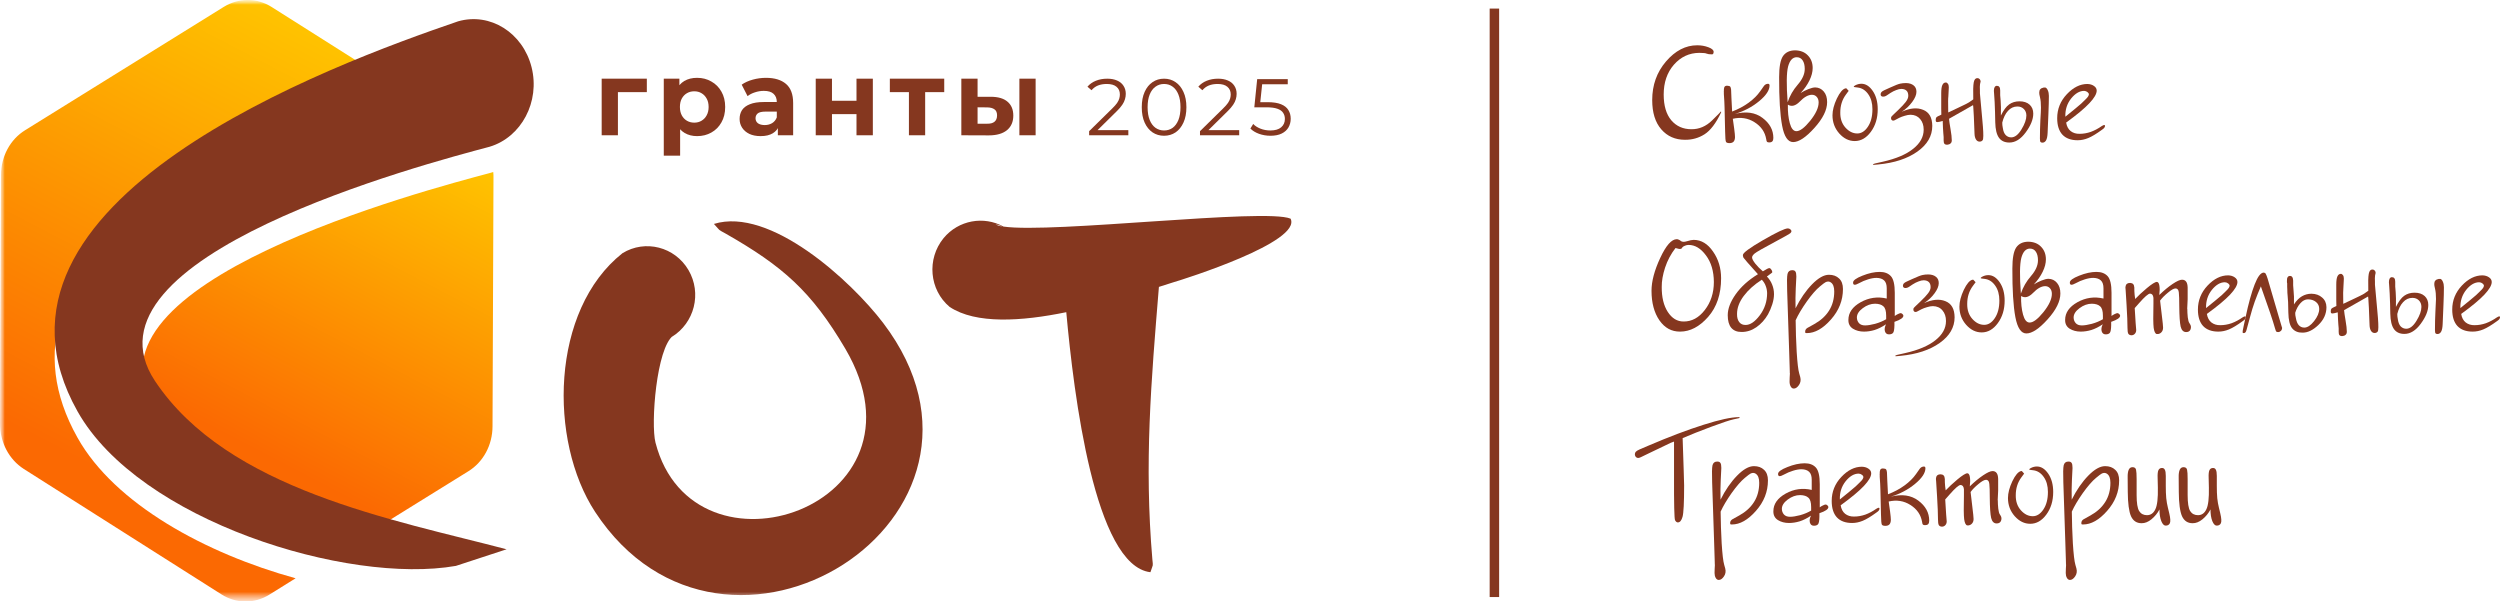 <svg width="264" height="64" viewBox="0 0 264 64" fill="none" xmlns="http://www.w3.org/2000/svg">
<path d="M181.748 11.875C181.206 13.015 180.624 13.783 180.002 14.179C179.38 14.575 178.689 14.769 177.929 14.761C176.902 14.761 176.069 14.393 175.431 13.658C174.792 12.922 174.473 11.892 174.473 10.566C174.473 8.982 174.958 7.624 175.928 6.492C176.906 5.352 178.005 4.782 179.226 4.782C179.646 4.782 180.038 4.851 180.402 4.988C180.774 5.126 180.96 5.287 180.96 5.473C180.96 5.578 180.94 5.651 180.899 5.692C180.867 5.732 180.823 5.748 180.766 5.74C180.523 5.74 180.346 5.716 180.232 5.667C180.127 5.611 179.861 5.582 179.432 5.582C178.381 5.591 177.492 6.007 176.765 6.831C176.045 7.656 175.686 8.707 175.686 9.984C175.686 11.156 175.952 12.061 176.486 12.7C177.027 13.331 177.735 13.646 178.608 13.646C179.424 13.654 180.156 13.343 180.802 12.712C181.457 12.073 181.756 11.762 181.7 11.778C181.708 11.778 181.716 11.778 181.724 11.778C181.724 11.787 181.728 11.795 181.736 11.803C181.752 11.811 181.76 11.815 181.76 11.815C181.76 11.831 181.756 11.843 181.748 11.851C181.748 11.859 181.748 11.867 181.748 11.875Z" fill="#85371F"/>
<path d="M185.872 9.644L186.247 9.111C186.344 8.965 186.47 8.881 186.623 8.856C186.785 8.824 186.866 8.881 186.866 9.026C186.866 9.527 186.498 10.081 185.762 10.687C185.027 11.293 184.174 11.742 183.204 12.033C184.376 11.734 185.346 11.871 186.114 12.445C186.882 13.019 187.266 13.727 187.266 14.567C187.266 14.729 187.23 14.85 187.157 14.931C187.084 15.004 186.975 15.04 186.829 15.04C186.724 15.04 186.648 15.02 186.599 14.979C186.559 14.939 186.53 14.846 186.514 14.701C186.385 13.941 185.973 13.343 185.277 12.906C184.59 12.47 183.826 12.348 182.986 12.542C183.026 12.809 183.075 13.157 183.131 13.585C183.188 14.014 183.216 14.313 183.216 14.482C183.208 14.709 183.155 14.87 183.058 14.967C182.961 15.064 182.82 15.113 182.634 15.113C182.448 15.113 182.327 15.072 182.27 14.992C182.214 14.903 182.181 14.539 182.173 13.9C182.141 12.413 182.121 11.556 182.113 11.33C182.105 11.095 182.097 10.881 182.088 10.687C182.056 10.251 182.04 10 182.04 9.935C182.04 9.871 182.04 9.806 182.04 9.741C182.032 9.693 182.028 9.673 182.028 9.681C182.036 9.681 182.04 9.677 182.04 9.669C182.032 9.459 182.048 9.305 182.088 9.208C182.137 9.103 182.234 9.05 182.379 9.05C182.565 9.058 182.679 9.095 182.719 9.159C182.759 9.216 182.788 9.317 182.804 9.463C182.812 9.608 182.824 9.907 182.84 10.36C182.856 10.804 182.881 11.277 182.913 11.778C183.568 11.528 184.15 11.217 184.659 10.845C185.168 10.473 185.572 10.073 185.872 9.644Z" fill="#85371F"/>
<path d="M190.144 9.826C190.379 9.673 190.65 9.535 190.957 9.414C191.264 9.293 191.506 9.232 191.684 9.232C192.056 9.24 192.359 9.386 192.594 9.669C192.828 9.944 192.945 10.315 192.945 10.784C192.945 11.609 192.497 12.518 191.599 13.512C190.702 14.507 189.954 15.004 189.356 15.004C188.798 15.004 188.41 14.426 188.192 13.27C187.974 12.106 187.869 10.396 187.877 8.141C187.877 7.074 188.01 6.338 188.277 5.934C188.552 5.53 188.976 5.324 189.55 5.316C190.124 5.324 190.577 5.502 190.908 5.849C191.248 6.197 191.418 6.641 191.418 7.183C191.418 7.595 191.304 8.032 191.078 8.493C190.86 8.945 190.549 9.39 190.144 9.826ZM192.048 10.821C192.048 10.57 191.979 10.372 191.842 10.226C191.713 10.081 191.543 10.008 191.333 10.008C190.937 10.016 190.512 10.255 190.06 10.724C189.607 11.184 189.187 11.293 188.798 11.051C188.782 11.803 188.851 12.457 189.005 13.015C189.158 13.573 189.389 13.852 189.696 13.852C190.068 13.86 190.553 13.496 191.151 12.761C191.749 12.017 192.048 11.37 192.048 10.821ZM188.774 10.796C189.001 10.117 189.356 9.499 189.841 8.941C190.334 8.375 190.581 7.822 190.581 7.28C190.581 6.9 190.508 6.601 190.363 6.383C190.217 6.156 190.007 6.043 189.732 6.043C189.304 6.043 189.001 6.371 188.823 7.025C188.653 7.68 188.637 8.937 188.774 10.796Z" fill="#85371F"/>
<path d="M196.189 9.244L195.898 9.208C195.704 9.192 195.708 9.127 195.91 9.014C196.121 8.901 196.339 8.844 196.565 8.844C197.018 8.844 197.418 9.099 197.766 9.608C198.113 10.117 198.287 10.76 198.287 11.536C198.287 12.474 198.044 13.27 197.559 13.925C197.082 14.571 196.517 14.895 195.862 14.895C195.248 14.895 194.702 14.628 194.225 14.094C193.748 13.553 193.51 12.914 193.51 12.179C193.51 11.653 193.663 11.063 193.97 10.408C194.286 9.754 194.593 9.394 194.892 9.329C194.908 9.329 194.92 9.329 194.928 9.329C194.944 9.329 194.961 9.329 194.977 9.329C194.993 9.345 195.037 9.394 195.11 9.475C195.183 9.547 195.219 9.592 195.219 9.608C195.219 9.616 195.215 9.62 195.207 9.62C195.199 9.628 195.191 9.636 195.183 9.644C195.183 9.644 195.159 9.677 195.11 9.741L194.94 9.972C194.73 10.255 194.577 10.554 194.48 10.869C194.383 11.176 194.334 11.516 194.334 11.888C194.326 12.534 194.508 13.064 194.88 13.476C195.252 13.888 195.668 14.094 196.129 14.094C196.557 14.094 196.929 13.86 197.244 13.391C197.567 12.914 197.729 12.296 197.729 11.536C197.729 10.897 197.584 10.372 197.293 9.96C197.002 9.539 196.634 9.301 196.189 9.244Z" fill="#85371F"/>
<path d="M198.993 9.523L199.551 9.269C200.117 9.01 200.489 8.864 200.666 8.832C200.844 8.792 201.05 8.771 201.285 8.771C201.624 8.779 201.891 8.864 202.085 9.026C202.279 9.18 202.376 9.402 202.376 9.693C202.376 10.008 202.226 10.368 201.927 10.772C201.628 11.176 201.261 11.52 200.824 11.803C201.697 11.407 202.449 11.338 203.079 11.597C203.718 11.847 204.041 12.413 204.049 13.294C204.049 14.361 203.524 15.267 202.473 16.01C201.422 16.754 200.044 17.206 198.338 17.368L197.938 17.404C197.841 17.413 197.793 17.413 197.793 17.404C197.785 17.396 197.781 17.388 197.781 17.38C197.781 17.356 197.809 17.332 197.865 17.308C197.914 17.283 197.962 17.267 198.011 17.259L198.823 17.077C200.222 16.762 201.289 16.309 202.024 15.719C202.768 15.129 203.14 14.454 203.14 13.694C203.14 13.233 203.015 12.858 202.764 12.567C202.522 12.276 202.186 12.126 201.758 12.118C201.58 12.118 201.374 12.154 201.139 12.227C200.913 12.292 200.719 12.364 200.557 12.445L200.096 12.688C199.991 12.744 199.898 12.752 199.818 12.712C199.737 12.664 199.696 12.587 199.696 12.482C199.696 12.441 199.7 12.401 199.708 12.361C199.725 12.32 199.801 12.235 199.939 12.106L200.436 11.633C200.824 11.261 201.099 10.966 201.261 10.748C201.43 10.521 201.515 10.311 201.515 10.117C201.515 9.859 201.446 9.673 201.309 9.56C201.18 9.446 201.002 9.39 200.776 9.39C200.622 9.39 200.444 9.43 200.242 9.511C200.04 9.584 199.838 9.685 199.636 9.814L199.236 10.081C199.09 10.178 198.945 10.218 198.799 10.202C198.662 10.178 198.593 10.097 198.593 9.96C198.593 9.879 198.621 9.802 198.678 9.729C198.743 9.657 198.848 9.588 198.993 9.523Z" fill="#85371F"/>
<path d="M205.733 11.875L206.813 11.366C207.419 11.083 207.791 10.897 207.928 10.808C208.074 10.711 208.223 10.606 208.377 10.493C208.352 9.604 208.369 9.01 208.425 8.711C208.482 8.404 208.607 8.25 208.801 8.25C208.906 8.25 208.987 8.282 209.044 8.347C209.108 8.404 209.145 8.488 209.153 8.602C209.145 8.626 209.124 8.719 209.092 8.881C209.068 9.034 209.064 9.264 209.08 9.572C209.08 9.774 209.08 9.871 209.08 9.863C209.08 9.855 209.161 10.744 209.322 12.53L209.395 13.367C209.46 14.207 209.452 14.684 209.371 14.798C209.298 14.903 209.189 14.955 209.044 14.955C208.89 14.955 208.765 14.883 208.668 14.737C208.571 14.583 208.518 14.381 208.51 14.131L208.437 12.288C208.405 11.649 208.385 11.31 208.377 11.269C208.369 11.221 208.36 11.164 208.352 11.099C208.312 11.124 208.308 11.128 208.34 11.112C208.381 11.087 207.54 11.564 205.818 12.542C205.834 12.761 205.887 13.124 205.976 13.634C206.065 14.143 206.109 14.539 206.109 14.822C206.109 14.967 206.065 15.076 205.976 15.149C205.887 15.23 205.77 15.274 205.624 15.283C205.479 15.283 205.378 15.246 205.321 15.174C205.273 15.109 205.248 14.992 205.248 14.822V14.47C205.248 14.462 205.236 14.321 205.212 14.046C205.188 13.763 205.168 13.339 205.151 12.773C205.062 12.805 204.953 12.833 204.824 12.858C204.703 12.882 204.626 12.894 204.594 12.894C204.529 12.894 204.48 12.878 204.448 12.845C204.424 12.813 204.412 12.761 204.412 12.688C204.412 12.575 204.428 12.486 204.46 12.421C204.501 12.348 204.683 12.243 205.006 12.106C204.998 11.871 204.994 11.661 204.994 11.475C204.994 11.281 204.994 10.74 204.994 9.851C204.994 9.438 205.034 9.147 205.115 8.978C205.196 8.8 205.317 8.711 205.479 8.711C205.56 8.711 205.632 8.755 205.697 8.844C205.762 8.925 205.794 9.046 205.794 9.208C205.794 9.305 205.79 9.398 205.782 9.487C205.782 9.568 205.77 9.802 205.746 10.19C205.729 10.319 205.721 10.493 205.721 10.711C205.721 10.93 205.725 11.318 205.733 11.875Z" fill="#85371F"/>
<path d="M211.22 9.547V10.057C211.22 10.049 211.237 10.247 211.269 10.651C211.301 11.047 211.309 11.564 211.293 12.203C211.576 11.629 211.867 11.237 212.166 11.027C212.473 10.808 212.837 10.699 213.258 10.699C213.71 10.699 214.066 10.816 214.325 11.051C214.583 11.285 214.713 11.601 214.713 11.997C214.713 12.603 214.446 13.266 213.912 13.985C213.387 14.697 212.813 15.052 212.19 15.052C211.697 15.052 211.33 14.883 211.087 14.543C210.845 14.204 210.715 13.662 210.699 12.918L210.675 11.827C210.651 11.019 210.622 10.441 210.59 10.093C210.566 9.737 210.554 9.572 210.554 9.596C210.554 9.418 210.582 9.285 210.638 9.196C210.695 9.107 210.772 9.062 210.869 9.062C210.982 9.062 211.067 9.099 211.123 9.172C211.188 9.244 211.22 9.37 211.22 9.547ZM211.499 13.524C211.548 13.864 211.653 14.115 211.815 14.276C211.976 14.43 212.166 14.507 212.385 14.507C212.764 14.507 213.124 14.228 213.464 13.67C213.811 13.104 213.985 12.615 213.985 12.203C213.985 11.92 213.896 11.69 213.718 11.512C213.54 11.334 213.314 11.245 213.039 11.245C212.651 11.245 212.32 11.399 212.045 11.706C211.77 12.005 211.568 12.417 211.439 12.943C211.439 13.031 211.443 13.124 211.451 13.221C211.459 13.31 211.475 13.411 211.499 13.524ZM216.313 11.985L216.228 14.034C216.212 14.406 216.155 14.672 216.058 14.834C215.961 14.988 215.836 15.064 215.683 15.064C215.586 15.064 215.517 15.04 215.476 14.992C215.436 14.943 215.416 14.822 215.416 14.628C215.416 13.965 215.432 13.314 215.464 12.676C215.505 12.029 215.525 11.592 215.525 11.366C215.525 10.914 215.493 10.558 215.428 10.299C215.363 10.04 215.335 9.867 215.343 9.778C215.343 9.624 215.379 9.507 215.452 9.426C215.525 9.337 215.646 9.277 215.816 9.244C215.848 9.244 215.881 9.244 215.913 9.244C215.945 9.244 215.974 9.244 215.998 9.244C216.103 9.285 216.188 9.386 216.252 9.547C216.325 9.709 216.362 9.903 216.362 10.129C216.362 10.396 216.358 10.667 216.349 10.942C216.341 11.217 216.329 11.564 216.313 11.985Z" fill="#85371F"/>
<path d="M221.981 13.694C221.383 14.131 220.894 14.426 220.514 14.579C220.142 14.733 219.77 14.81 219.398 14.81C218.695 14.81 218.158 14.612 217.786 14.216C217.422 13.819 217.24 13.242 217.24 12.482C217.24 11.512 217.58 10.667 218.259 9.948C218.938 9.228 219.661 8.868 220.429 8.868C220.704 8.876 220.934 8.945 221.12 9.075C221.314 9.204 221.411 9.37 221.411 9.572C221.411 9.911 221.152 10.356 220.635 10.905C220.118 11.455 219.301 12.134 218.186 12.943C218.25 13.339 218.408 13.638 218.659 13.84C218.917 14.042 219.233 14.139 219.604 14.131C220.001 14.131 220.397 14.062 220.793 13.925C221.189 13.779 221.577 13.573 221.957 13.306C222.021 13.266 222.074 13.238 222.114 13.221C222.155 13.205 222.191 13.197 222.224 13.197C222.24 13.205 222.252 13.213 222.26 13.221C222.268 13.229 222.276 13.242 222.284 13.258C222.284 13.274 222.284 13.29 222.284 13.306C222.284 13.322 222.284 13.335 222.284 13.343C222.268 13.399 222.24 13.456 222.199 13.512C222.159 13.561 222.086 13.621 221.981 13.694ZM219.774 10.942L220.162 10.566C220.348 10.388 220.461 10.263 220.502 10.19C220.55 10.109 220.579 10.037 220.587 9.972C220.587 9.883 220.538 9.802 220.441 9.729C220.344 9.648 220.227 9.604 220.089 9.596C219.604 9.596 219.144 9.867 218.707 10.408C218.279 10.95 218.077 11.588 218.101 12.324C218.465 12.025 218.812 11.742 219.144 11.475C219.483 11.2 219.693 11.023 219.774 10.942Z" fill="#85371F"/>
<path d="M177.395 25.367L177.468 25.427C177.613 25.557 177.836 25.573 178.135 25.476C178.442 25.379 178.684 25.33 178.862 25.33C179.663 25.338 180.342 25.751 180.899 26.567C181.465 27.375 181.748 28.317 181.748 29.392C181.748 31.066 181.291 32.424 180.378 33.466C179.465 34.501 178.478 35.018 177.419 35.018C176.522 35.026 175.795 34.63 175.237 33.83C174.679 33.022 174.4 31.979 174.4 30.702C174.4 29.707 174.707 28.552 175.322 27.234C175.936 25.916 176.518 25.258 177.068 25.258C177.132 25.258 177.189 25.27 177.238 25.294C177.294 25.31 177.347 25.334 177.395 25.367ZM177.65 26.131L177.553 26.264C177.48 26.288 177.399 26.296 177.31 26.288C177.229 26.272 177.104 26.24 176.934 26.191C176.449 26.814 176.082 27.505 175.831 28.265C175.589 29.016 175.471 29.695 175.479 30.302C175.471 31.393 175.686 32.274 176.122 32.945C176.559 33.616 177.112 33.951 177.783 33.951C178.648 33.959 179.396 33.555 180.026 32.739C180.665 31.914 180.984 30.928 180.984 29.78C180.976 28.632 180.697 27.695 180.148 26.967C179.606 26.232 178.996 25.864 178.317 25.864C178.187 25.864 178.058 25.892 177.929 25.949C177.799 25.997 177.706 26.058 177.65 26.131Z" fill="#85371F"/>
<path d="M186.705 33.188C186.381 33.753 185.969 34.21 185.468 34.558C184.975 34.897 184.449 35.063 183.892 35.055C183.423 35.055 183.063 34.905 182.812 34.606C182.57 34.307 182.449 33.867 182.449 33.285C182.449 32.605 182.728 31.87 183.285 31.078C183.851 30.277 184.635 29.57 185.638 28.956C184.668 27.881 184.158 27.299 184.11 27.21C184.069 27.113 184.049 27.02 184.049 26.931C184.049 26.704 184.761 26.179 186.183 25.355C187.614 24.53 188.487 24.118 188.802 24.118C188.907 24.126 188.992 24.158 189.057 24.215C189.13 24.271 189.17 24.336 189.178 24.409C189.178 24.474 189.142 24.542 189.069 24.615C188.996 24.688 188.499 24.971 187.578 25.464C186.228 26.183 185.464 26.62 185.286 26.773C185.108 26.927 185.019 27.064 185.019 27.186C185.019 27.331 185.132 27.549 185.359 27.84C185.593 28.131 185.86 28.402 186.159 28.653C186.353 28.531 186.499 28.447 186.596 28.398C186.701 28.341 186.785 28.313 186.85 28.313C186.915 28.313 186.979 28.362 187.044 28.459C187.117 28.556 187.153 28.649 187.153 28.738C187.153 28.762 187.133 28.79 187.093 28.822C187.052 28.855 186.882 28.98 186.583 29.198C186.834 29.457 187.02 29.744 187.141 30.059C187.27 30.374 187.335 30.71 187.335 31.066C187.335 31.389 187.275 31.745 187.153 32.133C187.032 32.513 186.882 32.864 186.705 33.188ZM186.05 29.538C185.242 30.055 184.603 30.629 184.134 31.26C183.665 31.89 183.431 32.521 183.431 33.151C183.423 33.515 183.5 33.802 183.661 34.012C183.823 34.222 184.049 34.323 184.34 34.315C184.825 34.315 185.322 33.976 185.832 33.297C186.349 32.609 186.608 31.825 186.608 30.944C186.6 30.677 186.551 30.431 186.462 30.205C186.381 29.97 186.244 29.748 186.05 29.538Z" fill="#85371F"/>
<path d="M188.93 36.922L188.724 30.714C188.691 29.784 188.703 29.19 188.76 28.931C188.825 28.665 188.99 28.531 189.257 28.531C189.427 28.531 189.54 28.58 189.597 28.677C189.661 28.766 189.694 28.944 189.694 29.21C189.694 29.38 189.673 29.792 189.633 30.447C189.601 31.102 189.593 31.805 189.609 32.557C190.118 31.538 190.7 30.694 191.355 30.023C192.01 29.352 192.604 29.016 193.137 29.016C193.582 29.016 193.937 29.146 194.204 29.404C194.479 29.655 194.616 30.027 194.616 30.52C194.616 31.716 194.192 32.791 193.343 33.745C192.503 34.699 191.658 35.176 190.809 35.176C190.728 35.176 190.676 35.168 190.652 35.152C190.635 35.127 190.627 35.091 190.627 35.043C190.619 34.97 190.635 34.893 190.676 34.812C190.724 34.731 190.785 34.671 190.858 34.63L191.597 34.218C192.268 33.846 192.786 33.373 193.149 32.799C193.513 32.225 193.695 31.551 193.695 30.774C193.695 30.306 193.578 29.99 193.343 29.829C193.117 29.667 192.854 29.707 192.555 29.95L192.179 30.253C191.775 30.585 191.31 31.118 190.785 31.854C190.268 32.589 189.88 33.244 189.621 33.818C189.629 34.901 189.665 36.017 189.73 37.164C189.803 38.32 189.892 39.076 189.997 39.432L190.106 39.82C190.187 40.127 190.142 40.406 189.973 40.657C189.803 40.907 189.621 41.032 189.427 41.032C189.29 41.032 189.18 40.96 189.1 40.814C189.019 40.669 188.978 40.499 188.978 40.305C188.978 40.2 188.982 40.05 188.99 39.856C189.007 39.662 189.015 39.517 189.015 39.42C189.007 39.388 189.003 39.392 189.003 39.432C189.011 39.472 188.986 38.636 188.93 36.922Z" fill="#85371F"/>
<path d="M200.052 33.988V34.352C200.044 34.78 199.995 35.047 199.906 35.152C199.817 35.257 199.672 35.309 199.47 35.309C199.252 35.309 199.11 35.196 199.045 34.97C198.989 34.743 199.029 34.501 199.167 34.242C198.746 34.525 198.342 34.727 197.954 34.849C197.574 34.962 197.202 35.018 196.839 35.018C196.394 35.018 196.006 34.917 195.675 34.715C195.343 34.505 195.182 34.194 195.19 33.782C195.19 33.022 195.622 32.399 196.487 31.914C197.36 31.429 198.277 31.3 199.239 31.526V30.447C199.239 30.067 199.15 29.792 198.973 29.623C198.795 29.445 198.524 29.352 198.16 29.344C197.894 29.344 197.594 29.396 197.263 29.501C196.94 29.598 196.616 29.736 196.293 29.914C196.091 30.027 195.937 30.079 195.832 30.071C195.727 30.055 195.679 29.974 195.687 29.829C195.687 29.61 196.014 29.372 196.669 29.113C197.332 28.847 197.942 28.713 198.5 28.713C199.009 28.713 199.401 28.863 199.676 29.162C199.951 29.461 200.088 30.047 200.088 30.92V33.369C200.161 33.305 200.266 33.24 200.403 33.175C200.541 33.103 200.646 33.066 200.719 33.066C200.783 33.074 200.844 33.107 200.901 33.163C200.957 33.212 200.989 33.268 200.998 33.333C200.998 33.446 200.921 33.555 200.767 33.66C200.622 33.765 200.383 33.874 200.052 33.988ZM199.179 33.709V33.333C199.179 32.848 199.082 32.521 198.888 32.351C198.702 32.173 198.411 32.08 198.015 32.072C197.562 32.072 197.126 32.23 196.705 32.545C196.293 32.852 196.087 33.179 196.087 33.527C196.087 33.753 196.16 33.951 196.305 34.121C196.451 34.283 196.665 34.364 196.948 34.364C197.231 34.364 197.586 34.307 198.015 34.194C198.451 34.073 198.839 33.911 199.179 33.709Z" fill="#85371F"/>
<path d="M201.349 29.732L201.907 29.477C202.473 29.218 202.845 29.073 203.023 29.041C203.201 29 203.407 28.98 203.641 28.98C203.981 28.988 204.247 29.073 204.441 29.235C204.635 29.388 204.732 29.61 204.732 29.901C204.732 30.217 204.583 30.576 204.284 30.981C203.985 31.385 203.617 31.728 203.18 32.011C204.053 31.615 204.805 31.547 205.436 31.805C206.074 32.056 206.398 32.622 206.406 33.503C206.406 34.57 205.88 35.475 204.829 36.219C203.779 36.962 202.4 37.415 200.695 37.577L200.295 37.613C200.198 37.621 200.149 37.621 200.149 37.613C200.141 37.605 200.137 37.597 200.137 37.589C200.137 37.565 200.165 37.54 200.222 37.516C200.27 37.492 200.319 37.476 200.367 37.468L201.18 37.286C202.578 36.971 203.645 36.518 204.381 35.928C205.124 35.338 205.496 34.663 205.496 33.903C205.496 33.442 205.371 33.066 205.12 32.775C204.878 32.484 204.542 32.335 204.114 32.327C203.936 32.327 203.73 32.363 203.496 32.436C203.269 32.5 203.075 32.573 202.914 32.654L202.453 32.896C202.348 32.953 202.255 32.961 202.174 32.921C202.093 32.872 202.053 32.795 202.053 32.69C202.053 32.65 202.057 32.609 202.065 32.569C202.081 32.529 202.158 32.444 202.295 32.314L202.792 31.842C203.18 31.47 203.455 31.175 203.617 30.956C203.787 30.73 203.872 30.52 203.872 30.326C203.872 30.067 203.803 29.881 203.665 29.768C203.536 29.655 203.358 29.598 203.132 29.598C202.978 29.598 202.8 29.639 202.598 29.72C202.396 29.792 202.194 29.893 201.992 30.023L201.592 30.29C201.446 30.387 201.301 30.427 201.155 30.411C201.018 30.387 200.949 30.306 200.949 30.168C200.949 30.087 200.978 30.011 201.034 29.938C201.099 29.865 201.204 29.796 201.349 29.732Z" fill="#85371F"/>
<path d="M209.593 29.453L209.302 29.416C209.108 29.4 209.112 29.336 209.314 29.223C209.525 29.109 209.743 29.053 209.969 29.053C210.422 29.053 210.822 29.307 211.17 29.817C211.517 30.326 211.691 30.968 211.691 31.745C211.691 32.682 211.448 33.478 210.963 34.133C210.486 34.78 209.921 35.103 209.266 35.103C208.652 35.103 208.106 34.837 207.629 34.303C207.152 33.761 206.914 33.123 206.914 32.387C206.914 31.862 207.067 31.272 207.374 30.617C207.69 29.962 207.997 29.602 208.296 29.538C208.312 29.538 208.324 29.538 208.332 29.538C208.348 29.538 208.365 29.538 208.381 29.538C208.397 29.554 208.441 29.602 208.514 29.683C208.587 29.756 208.623 29.8 208.623 29.817C208.623 29.825 208.619 29.829 208.611 29.829C208.603 29.837 208.595 29.845 208.587 29.853C208.587 29.853 208.563 29.885 208.514 29.95L208.344 30.18C208.134 30.463 207.981 30.762 207.884 31.078C207.787 31.385 207.738 31.724 207.738 32.096C207.73 32.743 207.912 33.272 208.284 33.685C208.656 34.097 209.072 34.303 209.533 34.303C209.961 34.303 210.333 34.069 210.648 33.6C210.971 33.123 211.133 32.504 211.133 31.745C211.133 31.106 210.988 30.581 210.697 30.168C210.406 29.748 210.038 29.509 209.593 29.453Z" fill="#85371F"/>
<path d="M214.774 30.035C215.008 29.881 215.279 29.744 215.586 29.623C215.893 29.501 216.136 29.441 216.314 29.441C216.685 29.449 216.988 29.594 217.223 29.877C217.457 30.152 217.575 30.524 217.575 30.993C217.575 31.817 217.126 32.727 216.229 33.721C215.331 34.715 214.584 35.212 213.986 35.212C213.428 35.212 213.04 34.634 212.821 33.478C212.603 32.314 212.498 30.605 212.506 28.349C212.506 27.282 212.64 26.547 212.906 26.143C213.181 25.739 213.606 25.532 214.18 25.524C214.753 25.532 215.206 25.71 215.538 26.058C215.877 26.405 216.047 26.85 216.047 27.392C216.047 27.804 215.934 28.24 215.707 28.701C215.489 29.154 215.178 29.598 214.774 30.035ZM216.677 31.029C216.677 30.779 216.609 30.581 216.471 30.435C216.342 30.29 216.172 30.217 215.962 30.217C215.566 30.225 215.141 30.463 214.689 30.932C214.236 31.393 213.816 31.502 213.428 31.26C213.412 32.011 213.48 32.666 213.634 33.224C213.787 33.782 214.018 34.06 214.325 34.06C214.697 34.069 215.182 33.705 215.78 32.969C216.378 32.225 216.677 31.579 216.677 31.029ZM213.403 31.005C213.63 30.326 213.986 29.707 214.471 29.15C214.964 28.584 215.21 28.03 215.21 27.489C215.21 27.109 215.137 26.81 214.992 26.591C214.846 26.365 214.636 26.252 214.361 26.252C213.933 26.252 213.63 26.579 213.452 27.234C213.282 27.889 213.266 29.146 213.403 31.005Z" fill="#85371F"/>
<path d="M222.94 33.988V34.352C222.932 34.78 222.884 35.047 222.795 35.152C222.706 35.257 222.56 35.309 222.358 35.309C222.14 35.309 221.999 35.196 221.934 34.97C221.877 34.743 221.918 34.501 222.055 34.242C221.635 34.525 221.231 34.727 220.843 34.849C220.463 34.962 220.091 35.018 219.727 35.018C219.283 35.018 218.895 34.917 218.563 34.715C218.232 34.505 218.07 34.194 218.078 33.782C218.078 33.022 218.511 32.399 219.376 31.914C220.249 31.429 221.166 31.3 222.128 31.526V30.447C222.128 30.067 222.039 29.792 221.861 29.623C221.683 29.445 221.413 29.352 221.049 29.344C220.782 29.344 220.483 29.396 220.152 29.501C219.828 29.598 219.505 29.736 219.182 29.914C218.98 30.027 218.826 30.079 218.721 30.071C218.616 30.055 218.567 29.974 218.575 29.829C218.575 29.61 218.903 29.372 219.557 29.113C220.22 28.847 220.831 28.713 221.388 28.713C221.898 28.713 222.29 28.863 222.565 29.162C222.839 29.461 222.977 30.047 222.977 30.92V33.369C223.05 33.305 223.155 33.24 223.292 33.175C223.429 33.103 223.535 33.066 223.607 33.066C223.672 33.074 223.733 33.107 223.789 33.163C223.846 33.212 223.878 33.268 223.886 33.333C223.886 33.446 223.809 33.555 223.656 33.66C223.51 33.765 223.272 33.874 222.94 33.988ZM222.067 33.709V33.333C222.067 32.848 221.97 32.521 221.776 32.351C221.59 32.173 221.299 32.08 220.903 32.072C220.451 32.072 220.014 32.23 219.594 32.545C219.182 32.852 218.975 33.179 218.975 33.527C218.975 33.753 219.048 33.951 219.194 34.121C219.339 34.283 219.553 34.364 219.836 34.364C220.119 34.364 220.475 34.307 220.903 34.194C221.34 34.073 221.728 33.911 222.067 33.709Z" fill="#85371F"/>
<path d="M225.887 32.011L225.426 32.533C225.459 33.115 225.491 33.636 225.523 34.097C225.564 34.55 225.584 34.8 225.584 34.849C225.584 35.01 225.535 35.144 225.438 35.249C225.341 35.354 225.22 35.406 225.075 35.406C224.921 35.398 224.812 35.342 224.747 35.237C224.691 35.132 224.662 34.925 224.662 34.618L224.638 33.612C224.63 33.377 224.606 32.909 224.565 32.205C224.525 31.502 224.493 30.981 224.468 30.641C224.452 30.512 224.444 30.419 224.444 30.362C224.452 30.306 224.46 30.253 224.468 30.205C224.485 30.1 224.533 30.019 224.614 29.962C224.695 29.906 224.804 29.877 224.941 29.877C225.087 29.885 225.192 29.926 225.257 29.998C225.329 30.063 225.374 30.197 225.39 30.399C225.382 30.383 225.382 30.5 225.39 30.75C225.398 30.993 225.426 31.268 225.475 31.575C225.782 31.243 226.194 30.859 226.712 30.423C227.237 29.986 227.589 29.768 227.767 29.768C227.904 29.776 227.993 29.914 228.033 30.18C228.074 30.447 228.07 30.77 228.021 31.15C228.514 30.674 228.983 30.285 229.428 29.986C229.872 29.687 230.204 29.538 230.422 29.538C230.616 29.538 230.761 29.607 230.858 29.744C230.955 29.873 231.008 30.079 231.016 30.362C231.016 30.702 231.016 30.956 231.016 31.126C231.016 31.296 231.016 31.454 231.016 31.599C230.984 32.31 230.968 32.654 230.968 32.63C230.976 32.605 230.98 32.597 230.98 32.605C230.98 32.896 230.996 33.196 231.028 33.503C231.069 33.81 231.121 34.008 231.186 34.097L231.283 34.255C231.38 34.416 231.392 34.594 231.319 34.788C231.246 34.974 231.093 35.067 230.858 35.067C230.567 35.067 230.373 34.873 230.276 34.485C230.188 34.089 230.139 33.377 230.131 32.351L230.119 31.466C230.111 30.997 230.074 30.714 230.01 30.617C229.945 30.512 229.852 30.459 229.731 30.459C229.553 30.459 229.286 30.609 228.931 30.908C228.575 31.199 228.3 31.478 228.106 31.745C228.146 32.068 228.207 32.585 228.288 33.297C228.377 34.008 228.421 34.44 228.421 34.594C228.421 34.788 228.369 34.946 228.264 35.067C228.167 35.18 228.045 35.249 227.9 35.273C227.868 35.273 227.835 35.273 227.803 35.273C227.779 35.273 227.758 35.273 227.742 35.273C227.589 35.233 227.484 35.014 227.427 34.618C227.379 34.214 227.37 33.373 227.403 32.096C227.403 31.805 227.403 31.64 227.403 31.599C227.403 31.551 227.403 31.502 227.403 31.454C227.387 31.308 227.35 31.199 227.294 31.126C227.237 31.053 227.156 31.013 227.051 31.005C226.954 31.005 226.809 31.09 226.615 31.26C226.429 31.421 226.186 31.672 225.887 32.011Z" fill="#85371F"/>
<path d="M236.841 33.903C236.243 34.339 235.754 34.634 235.374 34.788C235.002 34.942 234.631 35.018 234.259 35.018C233.556 35.018 233.018 34.82 232.646 34.424C232.282 34.028 232.1 33.45 232.1 32.69C232.1 31.72 232.44 30.876 233.119 30.156C233.798 29.437 234.521 29.077 235.289 29.077C235.564 29.085 235.795 29.154 235.981 29.283C236.175 29.413 236.272 29.578 236.272 29.78C236.272 30.12 236.013 30.564 235.496 31.114C234.978 31.664 234.162 32.343 233.046 33.151C233.111 33.547 233.269 33.846 233.519 34.048C233.778 34.25 234.093 34.347 234.465 34.339C234.861 34.339 235.257 34.271 235.653 34.133C236.049 33.988 236.437 33.782 236.817 33.515C236.882 33.474 236.934 33.446 236.975 33.43C237.015 33.414 237.052 33.406 237.084 33.406C237.1 33.414 237.112 33.422 237.12 33.43C237.128 33.438 237.136 33.45 237.145 33.466C237.145 33.483 237.145 33.499 237.145 33.515C237.145 33.531 237.145 33.543 237.145 33.551C237.128 33.608 237.1 33.664 237.06 33.721C237.019 33.77 236.947 33.83 236.841 33.903ZM234.635 31.15L235.023 30.774C235.209 30.597 235.322 30.471 235.362 30.399C235.411 30.318 235.439 30.245 235.447 30.18C235.447 30.091 235.399 30.011 235.302 29.938C235.205 29.857 235.087 29.813 234.95 29.805C234.465 29.805 234.004 30.075 233.568 30.617C233.139 31.159 232.937 31.797 232.961 32.533C233.325 32.234 233.673 31.951 234.004 31.684C234.344 31.409 234.554 31.231 234.635 31.15Z" fill="#85371F"/>
<path d="M240.251 34.703L240.021 33.939C239.924 33.624 239.823 33.317 239.718 33.018C239.621 32.719 239.298 31.793 238.748 30.241C238.513 30.774 238.299 31.308 238.105 31.842C237.919 32.367 237.754 32.909 237.608 33.466L237.232 34.849C237.2 34.97 237.159 35.055 237.111 35.103C237.062 35.152 237.006 35.176 236.941 35.176C236.885 35.176 236.844 35.156 236.82 35.115C236.804 35.067 236.836 34.861 236.917 34.497L237.135 33.491C237.45 32.011 237.77 30.859 238.093 30.035C238.416 29.202 238.736 28.786 239.051 28.786C239.148 28.794 239.217 28.834 239.257 28.907C239.306 28.98 239.374 29.154 239.463 29.429L239.609 29.926C240.538 33.111 240.999 34.675 240.991 34.618C240.991 34.562 240.991 34.554 240.991 34.594C240.991 34.748 240.947 34.865 240.858 34.946C240.777 35.026 240.684 35.067 240.579 35.067C240.506 35.067 240.445 35.055 240.397 35.031C240.348 34.998 240.3 34.889 240.251 34.703Z" fill="#85371F"/>
<path d="M242.157 29.635V30.132C242.157 30.253 242.173 30.463 242.205 30.762C242.246 31.061 242.258 31.522 242.242 32.145C242.509 31.741 242.792 31.454 243.091 31.284C243.398 31.106 243.733 31.017 244.097 31.017C244.55 31.025 244.922 31.159 245.213 31.417C245.512 31.668 245.665 32.007 245.673 32.436C245.673 33.147 245.386 33.778 244.812 34.327C244.247 34.869 243.689 35.136 243.139 35.127C242.678 35.136 242.319 34.986 242.06 34.679C241.801 34.372 241.664 33.81 241.648 32.993L241.623 31.902C241.615 31.676 241.599 31.458 241.575 31.247C241.551 31.037 241.539 30.811 241.539 30.568C241.531 30.528 241.526 30.435 241.526 30.29C241.526 30.136 241.526 30.015 241.526 29.926C241.518 29.91 241.51 29.873 241.502 29.817C241.502 29.76 241.502 29.712 241.502 29.671C241.494 29.493 241.518 29.36 241.575 29.271C241.632 29.182 241.712 29.138 241.817 29.138C241.931 29.138 242.011 29.178 242.06 29.259C242.117 29.332 242.149 29.457 242.157 29.635ZM242.448 33.6C242.505 33.939 242.61 34.19 242.763 34.352C242.917 34.513 243.107 34.594 243.333 34.594C243.665 34.594 244.008 34.368 244.364 33.915C244.728 33.454 244.909 33.022 244.909 32.618C244.909 32.319 244.796 32.076 244.57 31.89C244.344 31.704 244.061 31.611 243.721 31.611C243.43 31.611 243.163 31.749 242.921 32.023C242.678 32.29 242.497 32.626 242.375 33.03C242.375 33.111 242.379 33.196 242.387 33.285C242.404 33.373 242.424 33.478 242.448 33.6Z" fill="#85371F"/>
<path d="M247.449 32.084L248.528 31.575C249.135 31.292 249.506 31.106 249.644 31.017C249.789 30.92 249.939 30.815 250.092 30.702C250.068 29.813 250.084 29.218 250.141 28.919C250.198 28.612 250.323 28.459 250.517 28.459C250.622 28.459 250.703 28.491 250.759 28.556C250.824 28.612 250.86 28.697 250.868 28.81C250.86 28.834 250.84 28.927 250.808 29.089C250.784 29.243 250.78 29.473 250.796 29.78C250.796 29.982 250.796 30.079 250.796 30.071C250.796 30.063 250.877 30.952 251.038 32.739L251.111 33.575C251.176 34.416 251.168 34.893 251.087 35.006C251.014 35.111 250.905 35.164 250.759 35.164C250.606 35.164 250.48 35.091 250.383 34.946C250.286 34.792 250.234 34.59 250.226 34.339L250.153 32.496C250.121 31.858 250.101 31.518 250.092 31.478C250.084 31.429 250.076 31.373 250.068 31.308C250.028 31.332 250.024 31.336 250.056 31.32C250.096 31.296 249.256 31.773 247.534 32.751C247.55 32.969 247.603 33.333 247.692 33.842C247.781 34.352 247.825 34.748 247.825 35.031C247.825 35.176 247.781 35.285 247.692 35.358C247.603 35.439 247.486 35.483 247.34 35.491C247.195 35.491 247.093 35.455 247.037 35.382C246.988 35.317 246.964 35.2 246.964 35.031V34.679C246.964 34.671 246.952 34.529 246.928 34.255C246.904 33.971 246.883 33.547 246.867 32.981C246.778 33.014 246.669 33.042 246.54 33.066C246.419 33.09 246.342 33.103 246.309 33.103C246.245 33.103 246.196 33.086 246.164 33.054C246.14 33.022 246.128 32.969 246.128 32.896C246.128 32.783 246.144 32.694 246.176 32.63C246.216 32.557 246.398 32.452 246.722 32.314C246.714 32.08 246.71 31.87 246.71 31.684C246.71 31.49 246.71 30.948 246.71 30.059C246.71 29.647 246.75 29.356 246.831 29.186C246.912 29.008 247.033 28.919 247.195 28.919C247.275 28.919 247.348 28.964 247.413 29.053C247.477 29.134 247.51 29.255 247.51 29.416C247.51 29.514 247.506 29.607 247.498 29.695C247.498 29.776 247.486 30.011 247.461 30.399C247.445 30.528 247.437 30.702 247.437 30.92C247.437 31.138 247.441 31.526 247.449 32.084Z" fill="#85371F"/>
<path d="M252.936 29.756V30.265C252.936 30.257 252.952 30.455 252.985 30.859C253.017 31.256 253.025 31.773 253.009 32.411C253.292 31.837 253.583 31.445 253.882 31.235C254.189 31.017 254.553 30.908 254.973 30.908C255.426 30.908 255.782 31.025 256.04 31.26C256.299 31.494 256.428 31.809 256.428 32.205C256.428 32.812 256.162 33.474 255.628 34.194C255.103 34.905 254.529 35.261 253.906 35.261C253.413 35.261 253.045 35.091 252.803 34.752C252.56 34.412 252.431 33.87 252.415 33.127L252.391 32.036C252.366 31.227 252.338 30.649 252.306 30.302C252.282 29.946 252.269 29.78 252.269 29.805C252.269 29.627 252.298 29.493 252.354 29.404C252.411 29.316 252.488 29.271 252.585 29.271C252.698 29.271 252.783 29.307 252.839 29.38C252.904 29.453 252.936 29.578 252.936 29.756ZM253.215 33.733C253.264 34.073 253.369 34.323 253.53 34.485C253.692 34.638 253.882 34.715 254.1 34.715C254.48 34.715 254.84 34.436 255.179 33.879C255.527 33.313 255.701 32.824 255.701 32.411C255.701 32.129 255.612 31.898 255.434 31.72C255.256 31.543 255.03 31.454 254.755 31.454C254.367 31.454 254.036 31.607 253.761 31.914C253.486 32.213 253.284 32.626 253.155 33.151C253.155 33.24 253.159 33.333 253.167 33.43C253.175 33.519 253.191 33.62 253.215 33.733ZM258.029 32.193L257.944 34.242C257.928 34.614 257.871 34.881 257.774 35.043C257.677 35.196 257.552 35.273 257.398 35.273C257.301 35.273 257.233 35.249 257.192 35.2C257.152 35.152 257.132 35.031 257.132 34.837C257.132 34.174 257.148 33.523 257.18 32.884C257.22 32.238 257.241 31.801 257.241 31.575C257.241 31.122 257.208 30.767 257.144 30.508C257.079 30.249 257.051 30.075 257.059 29.986C257.059 29.833 257.095 29.716 257.168 29.635C257.241 29.546 257.362 29.485 257.532 29.453C257.564 29.453 257.596 29.453 257.629 29.453C257.661 29.453 257.689 29.453 257.714 29.453C257.819 29.493 257.904 29.594 257.968 29.756C258.041 29.918 258.077 30.112 258.077 30.338C258.077 30.605 258.073 30.876 258.065 31.15C258.057 31.425 258.045 31.773 258.029 32.193Z" fill="#85371F"/>
<path d="M263.697 33.903C263.099 34.339 262.61 34.634 262.23 34.788C261.858 34.942 261.486 35.018 261.114 35.018C260.411 35.018 259.873 34.82 259.501 34.424C259.138 34.028 258.956 33.45 258.956 32.69C258.956 31.72 259.295 30.876 259.974 30.156C260.653 29.437 261.377 29.077 262.145 29.077C262.42 29.085 262.65 29.154 262.836 29.283C263.03 29.413 263.127 29.578 263.127 29.78C263.127 30.12 262.868 30.564 262.351 31.114C261.834 31.664 261.017 32.343 259.902 33.151C259.966 33.547 260.124 33.846 260.374 34.048C260.633 34.25 260.948 34.347 261.32 34.339C261.716 34.339 262.112 34.271 262.509 34.133C262.905 33.988 263.293 33.782 263.673 33.515C263.737 33.474 263.79 33.446 263.83 33.43C263.871 33.414 263.907 33.406 263.939 33.406C263.955 33.414 263.968 33.422 263.976 33.43C263.984 33.438 263.992 33.45 264 33.466C264 33.483 264 33.499 264 33.515C264 33.531 264 33.543 264 33.551C263.984 33.608 263.955 33.664 263.915 33.721C263.875 33.77 263.802 33.83 263.697 33.903ZM261.49 31.15L261.878 30.774C262.064 30.597 262.177 30.471 262.218 30.399C262.266 30.318 262.294 30.245 262.302 30.18C262.302 30.091 262.254 30.011 262.157 29.938C262.06 29.857 261.943 29.813 261.805 29.805C261.32 29.805 260.859 30.075 260.423 30.617C259.995 31.159 259.792 31.797 259.817 32.533C260.18 32.234 260.528 31.951 260.859 31.684C261.199 31.409 261.409 31.231 261.49 31.15Z" fill="#85371F"/>
<path d="M173.151 47.455L174.085 47.055C176.259 46.125 178.191 45.394 179.881 44.86C181.578 44.318 182.831 44.048 183.64 44.048C183.656 44.048 183.668 44.052 183.676 44.06C183.692 44.06 183.704 44.064 183.712 44.072C183.712 44.096 183.704 44.116 183.688 44.132C183.68 44.149 183.627 44.165 183.53 44.181L183.082 44.278C182.67 44.367 181.877 44.63 180.705 45.066C179.533 45.503 178.527 45.903 177.686 46.267C177.735 47.641 177.771 48.732 177.795 49.54C177.828 50.34 177.844 50.914 177.844 51.262C177.844 53.081 177.787 54.188 177.674 54.584C177.561 54.972 177.399 55.166 177.189 55.166C177.076 55.174 176.975 55.098 176.886 54.936C176.805 54.774 176.769 53.23 176.777 50.304V46.63C176.639 46.679 176.522 46.723 176.425 46.764C176.336 46.804 175.552 47.18 174.073 47.891L173.297 48.267C173.095 48.372 172.937 48.388 172.824 48.316C172.703 48.235 172.642 48.118 172.642 47.964C172.642 47.867 172.674 47.782 172.739 47.709C172.796 47.637 172.933 47.552 173.151 47.455Z" fill="#85371F"/>
<path d="M181.008 57.131L180.802 50.922C180.77 49.993 180.782 49.399 180.838 49.14C180.903 48.873 181.069 48.74 181.336 48.74C181.505 48.74 181.618 48.788 181.675 48.886C181.74 48.974 181.772 49.152 181.772 49.419C181.772 49.589 181.752 50.001 181.711 50.656C181.679 51.31 181.671 52.014 181.687 52.766C182.196 51.747 182.778 50.902 183.433 50.231C184.088 49.56 184.682 49.225 185.216 49.225C185.66 49.225 186.016 49.354 186.283 49.613C186.557 49.864 186.695 50.235 186.695 50.728C186.695 51.925 186.27 53 185.422 53.954C184.581 54.908 183.736 55.385 182.888 55.385C182.807 55.385 182.754 55.377 182.73 55.36C182.714 55.336 182.706 55.3 182.706 55.251C182.698 55.178 182.714 55.102 182.754 55.021C182.803 54.94 182.863 54.879 182.936 54.839L183.676 54.427C184.347 54.055 184.864 53.582 185.228 53.008C185.591 52.434 185.773 51.759 185.773 50.983C185.773 50.514 185.656 50.199 185.422 50.037C185.195 49.876 184.933 49.916 184.634 50.159L184.258 50.462C183.854 50.793 183.389 51.327 182.863 52.062C182.346 52.798 181.958 53.453 181.699 54.027C181.707 55.11 181.744 56.225 181.808 57.373C181.881 58.529 181.97 59.285 182.075 59.641L182.184 60.029C182.265 60.336 182.221 60.615 182.051 60.865C181.881 61.116 181.699 61.241 181.505 61.241C181.368 61.241 181.259 61.168 181.178 61.023C181.097 60.877 181.057 60.708 181.057 60.514C181.057 60.408 181.061 60.259 181.069 60.065C181.085 59.871 181.093 59.725 181.093 59.628C181.085 59.596 181.081 59.6 181.081 59.641C181.089 59.681 181.065 58.844 181.008 57.131Z" fill="#85371F"/>
<path d="M192.13 54.196V54.56C192.122 54.989 192.074 55.255 191.985 55.36C191.896 55.465 191.75 55.518 191.548 55.518C191.33 55.518 191.188 55.405 191.124 55.178C191.067 54.952 191.108 54.71 191.245 54.451C190.825 54.734 190.421 54.936 190.033 55.057C189.653 55.17 189.281 55.227 188.917 55.227C188.472 55.227 188.084 55.126 187.753 54.924C187.422 54.714 187.26 54.403 187.268 53.99C187.268 53.23 187.7 52.608 188.565 52.123C189.438 51.638 190.356 51.509 191.318 51.735V50.656C191.318 50.276 191.229 50.001 191.051 49.831C190.873 49.653 190.602 49.56 190.239 49.552C189.972 49.552 189.673 49.605 189.341 49.71C189.018 49.807 188.695 49.944 188.371 50.122C188.169 50.235 188.016 50.288 187.911 50.28C187.806 50.264 187.757 50.183 187.765 50.037C187.765 49.819 188.092 49.581 188.747 49.322C189.41 49.055 190.02 48.922 190.578 48.922C191.087 48.922 191.479 49.071 191.754 49.37C192.029 49.67 192.167 50.256 192.167 51.129V53.578C192.239 53.513 192.344 53.449 192.482 53.384C192.619 53.311 192.724 53.275 192.797 53.275C192.862 53.283 192.922 53.315 192.979 53.372C193.036 53.42 193.068 53.477 193.076 53.542C193.076 53.655 192.999 53.764 192.846 53.869C192.7 53.974 192.462 54.083 192.13 54.196ZM191.257 53.917V53.542C191.257 53.057 191.16 52.729 190.966 52.559C190.78 52.382 190.489 52.289 190.093 52.281C189.64 52.281 189.204 52.438 188.784 52.753C188.371 53.061 188.165 53.388 188.165 53.736C188.165 53.962 188.238 54.16 188.383 54.33C188.529 54.491 188.743 54.572 189.026 54.572C189.309 54.572 189.665 54.516 190.093 54.403C190.53 54.281 190.918 54.12 191.257 53.917Z" fill="#85371F"/>
<path d="M198.169 54.111C197.571 54.548 197.082 54.843 196.702 54.997C196.33 55.15 195.958 55.227 195.586 55.227C194.883 55.227 194.345 55.029 193.973 54.633C193.61 54.237 193.428 53.659 193.428 52.899C193.428 51.929 193.767 51.084 194.446 50.365C195.125 49.645 195.849 49.286 196.617 49.286C196.892 49.294 197.122 49.362 197.308 49.492C197.502 49.621 197.599 49.787 197.599 49.989C197.599 50.328 197.34 50.773 196.823 51.323C196.306 51.872 195.489 52.551 194.374 53.36C194.438 53.756 194.596 54.055 194.846 54.257C195.105 54.459 195.42 54.556 195.792 54.548C196.188 54.548 196.584 54.479 196.981 54.342C197.377 54.196 197.765 53.99 198.145 53.723C198.209 53.683 198.262 53.655 198.302 53.639C198.343 53.622 198.379 53.614 198.411 53.614C198.427 53.622 198.44 53.63 198.448 53.639C198.456 53.647 198.464 53.659 198.472 53.675C198.472 53.691 198.472 53.707 198.472 53.723C198.472 53.74 198.472 53.752 198.472 53.76C198.456 53.816 198.427 53.873 198.387 53.93C198.347 53.978 198.274 54.039 198.169 54.111ZM195.962 51.359L196.35 50.983C196.536 50.805 196.649 50.68 196.69 50.607C196.738 50.526 196.766 50.454 196.774 50.389C196.774 50.3 196.726 50.219 196.629 50.147C196.532 50.066 196.415 50.021 196.277 50.013C195.792 50.013 195.331 50.284 194.895 50.825C194.467 51.367 194.264 52.006 194.289 52.741C194.652 52.442 195 52.159 195.331 51.892C195.671 51.618 195.881 51.44 195.962 51.359Z" fill="#85371F"/>
<path d="M202.33 50.062L202.706 49.528C202.803 49.383 202.929 49.298 203.082 49.273C203.244 49.241 203.325 49.298 203.325 49.443C203.325 49.944 202.957 50.498 202.221 51.104C201.486 51.711 200.633 52.159 199.663 52.45C200.835 52.151 201.805 52.289 202.573 52.863C203.341 53.437 203.725 54.144 203.725 54.984C203.725 55.146 203.688 55.267 203.616 55.348C203.543 55.421 203.434 55.457 203.288 55.457C203.183 55.457 203.106 55.437 203.058 55.397C203.018 55.356 202.989 55.263 202.973 55.118C202.844 54.358 202.432 53.76 201.736 53.323C201.049 52.887 200.285 52.766 199.445 52.96C199.485 53.226 199.534 53.574 199.59 54.002C199.647 54.431 199.675 54.73 199.675 54.9C199.667 55.126 199.614 55.288 199.517 55.385C199.42 55.482 199.279 55.53 199.093 55.53C198.907 55.53 198.786 55.49 198.729 55.409C198.673 55.32 198.64 54.956 198.632 54.318C198.6 52.83 198.58 51.973 198.572 51.747C198.564 51.513 198.555 51.298 198.547 51.104C198.515 50.668 198.499 50.417 198.499 50.353C198.499 50.288 198.499 50.223 198.499 50.159C198.491 50.11 198.487 50.09 198.487 50.098C198.495 50.098 198.499 50.094 198.499 50.086C198.491 49.876 198.507 49.722 198.547 49.625C198.596 49.52 198.693 49.468 198.838 49.468C199.024 49.476 199.138 49.512 199.178 49.577C199.218 49.633 199.247 49.734 199.263 49.88C199.271 50.025 199.283 50.324 199.299 50.777C199.315 51.222 199.34 51.694 199.372 52.196C200.027 51.945 200.609 51.634 201.118 51.262C201.627 50.89 202.031 50.49 202.33 50.062Z" fill="#85371F"/>
<path d="M205.876 52.22L205.415 52.741C205.447 53.323 205.48 53.845 205.512 54.306C205.553 54.758 205.573 55.009 205.573 55.057C205.573 55.219 205.524 55.352 205.427 55.457C205.33 55.562 205.209 55.615 205.063 55.615C204.91 55.607 204.801 55.55 204.736 55.445C204.679 55.34 204.651 55.134 204.651 54.827L204.627 53.82C204.619 53.586 204.595 53.117 204.554 52.414C204.514 51.711 204.481 51.189 204.457 50.85C204.441 50.72 204.433 50.627 204.433 50.571C204.441 50.514 204.449 50.462 204.457 50.413C204.473 50.308 204.522 50.227 204.603 50.171C204.684 50.114 204.793 50.086 204.93 50.086C205.076 50.094 205.181 50.134 205.245 50.207C205.318 50.272 205.363 50.405 205.379 50.607C205.371 50.591 205.371 50.708 205.379 50.959C205.387 51.201 205.415 51.476 205.464 51.783C205.771 51.452 206.183 51.068 206.7 50.632C207.226 50.195 207.577 49.977 207.755 49.977C207.893 49.985 207.982 50.122 208.022 50.389C208.062 50.656 208.058 50.979 208.01 51.359C208.503 50.882 208.972 50.494 209.416 50.195C209.861 49.896 210.192 49.746 210.411 49.746C210.605 49.746 210.75 49.815 210.847 49.953C210.944 50.082 210.997 50.288 211.005 50.571C211.005 50.91 211.005 51.165 211.005 51.335C211.005 51.505 211.005 51.662 211.005 51.808C210.972 52.519 210.956 52.863 210.956 52.838C210.964 52.814 210.968 52.806 210.968 52.814C210.968 53.105 210.985 53.404 211.017 53.711C211.057 54.019 211.11 54.217 211.175 54.306L211.272 54.463C211.369 54.625 211.381 54.803 211.308 54.997C211.235 55.182 211.082 55.276 210.847 55.276C210.556 55.276 210.362 55.081 210.265 54.694C210.176 54.297 210.128 53.586 210.12 52.559L210.108 51.674C210.099 51.205 210.063 50.922 209.998 50.825C209.934 50.72 209.841 50.668 209.72 50.668C209.542 50.668 209.275 50.817 208.919 51.117C208.564 51.407 208.289 51.686 208.095 51.953C208.135 52.276 208.196 52.794 208.277 53.505C208.366 54.217 208.41 54.649 208.41 54.803C208.41 54.997 208.357 55.154 208.252 55.276C208.155 55.389 208.034 55.457 207.889 55.482C207.856 55.482 207.824 55.482 207.792 55.482C207.767 55.482 207.747 55.482 207.731 55.482C207.577 55.441 207.472 55.223 207.416 54.827C207.367 54.423 207.359 53.582 207.391 52.305C207.391 52.014 207.391 51.848 207.391 51.808C207.391 51.759 207.391 51.711 207.391 51.662C207.375 51.517 207.339 51.407 207.282 51.335C207.226 51.262 207.145 51.222 207.04 51.214C206.943 51.214 206.797 51.298 206.603 51.468C206.417 51.63 206.175 51.88 205.876 52.22Z" fill="#85371F"/>
<path d="M214.72 49.661L214.429 49.625C214.235 49.609 214.239 49.544 214.442 49.431C214.652 49.318 214.87 49.261 215.096 49.261C215.549 49.261 215.949 49.516 216.297 50.025C216.644 50.535 216.818 51.177 216.818 51.953C216.818 52.891 216.576 53.687 216.091 54.342C215.614 54.989 215.048 55.312 214.393 55.312C213.779 55.312 213.233 55.045 212.756 54.512C212.279 53.97 212.041 53.331 212.041 52.596C212.041 52.07 212.194 51.48 212.501 50.825C212.817 50.171 213.124 49.811 213.423 49.746C213.439 49.746 213.451 49.746 213.459 49.746C213.476 49.746 213.492 49.746 213.508 49.746C213.524 49.763 213.569 49.811 213.641 49.892C213.714 49.965 213.75 50.009 213.75 50.025C213.75 50.033 213.746 50.037 213.738 50.037C213.73 50.045 213.722 50.054 213.714 50.062C213.714 50.062 213.69 50.094 213.641 50.159L213.472 50.389C213.261 50.672 213.108 50.971 213.011 51.286C212.914 51.593 212.865 51.933 212.865 52.305C212.857 52.952 213.039 53.481 213.411 53.893C213.783 54.306 214.199 54.512 214.66 54.512C215.088 54.512 215.46 54.277 215.775 53.808C216.099 53.331 216.26 52.713 216.26 51.953C216.26 51.315 216.115 50.789 215.824 50.377C215.533 49.957 215.165 49.718 214.72 49.661Z" fill="#85371F"/>
<path d="M218.094 57.131L217.888 50.922C217.856 49.993 217.868 49.399 217.924 49.14C217.989 48.873 218.155 48.74 218.422 48.74C218.591 48.74 218.704 48.788 218.761 48.886C218.826 48.974 218.858 49.152 218.858 49.419C218.858 49.589 218.838 50.001 218.797 50.656C218.765 51.31 218.757 52.014 218.773 52.766C219.282 51.747 219.864 50.902 220.519 50.231C221.174 49.56 221.768 49.225 222.302 49.225C222.746 49.225 223.102 49.354 223.369 49.613C223.643 49.864 223.781 50.235 223.781 50.728C223.781 51.925 223.356 53 222.508 53.954C221.667 54.908 220.822 55.385 219.974 55.385C219.893 55.385 219.84 55.377 219.816 55.36C219.8 55.336 219.792 55.3 219.792 55.251C219.784 55.178 219.8 55.102 219.84 55.021C219.889 54.94 219.949 54.879 220.022 54.839L220.762 54.427C221.433 54.055 221.95 53.582 222.314 53.008C222.677 52.434 222.859 51.759 222.859 50.983C222.859 50.514 222.742 50.199 222.508 50.037C222.281 49.876 222.019 49.916 221.72 50.159L221.344 50.462C220.94 50.793 220.475 51.327 219.949 52.062C219.432 52.798 219.044 53.453 218.785 54.027C218.793 55.11 218.83 56.225 218.894 57.373C218.967 58.529 219.056 59.285 219.161 59.641L219.27 60.029C219.351 60.336 219.307 60.615 219.137 60.865C218.967 61.116 218.785 61.241 218.591 61.241C218.454 61.241 218.345 61.168 218.264 61.023C218.183 60.877 218.143 60.708 218.143 60.514C218.143 60.408 218.147 60.259 218.155 60.065C218.171 59.871 218.179 59.725 218.179 59.628C218.171 59.596 218.167 59.6 218.167 59.641C218.175 59.681 218.151 58.844 218.094 57.131Z" fill="#85371F"/>
<path d="M228.925 53.59L229.071 54.196C229.2 54.738 229.22 55.094 229.131 55.263C229.05 55.425 228.905 55.506 228.695 55.506C228.517 55.506 228.363 55.348 228.234 55.033C228.105 54.71 228.04 54.297 228.04 53.796C227.83 54.2 227.547 54.548 227.191 54.839C226.844 55.122 226.496 55.259 226.148 55.251C225.631 55.251 225.259 55.005 225.033 54.512C224.815 54.01 224.702 53.158 224.693 51.953L224.681 50.401C224.673 50.062 224.71 49.799 224.79 49.613C224.871 49.427 225.005 49.334 225.191 49.334C225.401 49.334 225.526 49.423 225.566 49.601C225.607 49.771 225.627 50.102 225.627 50.595V52.281C225.627 53.113 225.716 53.675 225.894 53.966C226.08 54.257 226.355 54.403 226.718 54.403C227.114 54.403 227.409 54.196 227.603 53.784C227.806 53.372 227.894 52.604 227.87 51.48L227.846 50.474C227.83 50.07 227.858 49.795 227.931 49.649C228.004 49.496 228.129 49.419 228.307 49.419C228.452 49.419 228.553 49.484 228.61 49.613C228.675 49.734 228.707 49.949 228.707 50.256V51.298C228.707 51.808 228.723 52.244 228.755 52.608C228.796 52.972 228.852 53.299 228.925 53.59Z" fill="#85371F"/>
<path d="M234.313 53.59L234.458 54.196C234.588 54.738 234.608 55.094 234.519 55.263C234.438 55.425 234.293 55.506 234.082 55.506C233.905 55.506 233.751 55.348 233.622 55.033C233.492 54.71 233.428 54.297 233.428 53.796C233.217 54.2 232.935 54.548 232.579 54.839C232.231 55.122 231.884 55.259 231.536 55.251C231.019 55.251 230.647 55.005 230.421 54.512C230.202 54.01 230.089 53.158 230.081 51.953L230.069 50.401C230.061 50.062 230.097 49.799 230.178 49.613C230.259 49.427 230.392 49.334 230.578 49.334C230.788 49.334 230.914 49.423 230.954 49.601C230.995 49.771 231.015 50.102 231.015 50.595V52.281C231.015 53.113 231.104 53.675 231.281 53.966C231.467 54.257 231.742 54.403 232.106 54.403C232.502 54.403 232.797 54.196 232.991 53.784C233.193 53.372 233.282 52.604 233.258 51.48L233.234 50.474C233.217 50.07 233.246 49.795 233.319 49.649C233.391 49.496 233.517 49.419 233.694 49.419C233.84 49.419 233.941 49.484 233.998 49.613C234.062 49.734 234.095 49.949 234.095 50.256V51.298C234.095 51.808 234.111 52.244 234.143 52.608C234.183 52.972 234.24 53.299 234.313 53.59Z" fill="#85371F"/>
<path d="M157.809 63.048V0.906" stroke="#85371F"/>
<g clip-path="url(#clip0_2419_7395)">
<mask id="mask0_2419_7395" style="mask-type:luminance" maskUnits="userSpaceOnUse" x="0" y="0" width="142" height="64">
<path d="M141.484 0H0V63.486H141.484V0Z" fill="white"/>
</mask>
<g mask="url(#mask0_2419_7395)">
<mask id="mask1_2419_7395" style="mask-type:luminance" maskUnits="userSpaceOnUse" x="0" y="0" width="142" height="64">
<path d="M141.484 0H0V63.486H141.484V0Z" fill="white"/>
</mask>
<g mask="url(#mask1_2419_7395)">
<path d="M51.703 18.278C44.916 20.087 7.631 29.88 16.364 43.011C21.101 50.105 29.603 54.028 38.233 56.726L49.449 49.771C51.037 48.797 52.01 46.989 52.01 45.014L52.112 18.779C52.112 18.584 52.112 18.362 52.087 18.167C51.959 18.195 51.831 18.25 51.703 18.278Z" fill="url(#paint0_linear_2419_7395)"/>
<path d="M8.195 46.237C-2.304 27.598 23.713 14.466 40.179 8.012L28.707 0.751C27.145 -0.251 25.224 -0.251 23.637 0.723L2.664 13.743C1.076 14.717 0.103 16.525 0.103 18.5L0 44.735C0 46.71 0.948 48.519 2.51 49.52L23.381 62.763C24.943 63.764 26.889 63.764 28.451 62.79L31.216 61.066C21.716 58.45 12.113 53.22 8.195 46.237Z" fill="url(#paint1_linear_2419_7395)"/>
<path d="M48.374 2.253C35.212 6.76 -4.353 21.199 8.195 43.456C14.7 55.001 36.722 61.761 48.143 59.758L53.496 58.005C41.665 54.89 24.021 51.746 16.364 40.228C7.632 27.097 44.917 17.304 51.703 15.496C55.057 14.494 57.055 10.739 56.133 7.094C55.211 3.45 51.754 1.28 48.374 2.253Z" fill="#85371F"/>
<path d="M75.39 23.647C76.133 24.454 75.749 24.176 76.645 24.677C82.637 28.099 85.685 30.742 89.27 36.834C99.052 53.527 73.213 62.206 69.219 46.738C68.707 44.735 69.321 36.751 71.088 35.443L70.934 35.582C73.342 34.108 74.135 30.964 72.702 28.516C71.267 26.068 68.143 25.261 65.736 26.735C58.131 32.745 57.926 46.544 62.843 54.055C76.543 74.948 108.86 54.639 93.265 34.108C89.859 29.629 81.306 21.811 75.39 23.647Z" fill="#85371F"/>
<path d="M136.286 23.091C133.597 21.95 111.088 24.676 105.966 23.925C103.892 22.785 101.229 23.23 99.641 25.149C97.848 27.347 98.13 30.602 100.281 32.41C103.047 34.247 107.861 33.941 112.599 32.967C113.392 41.675 115.595 59.73 121.484 60.426C121.792 59.48 121.766 59.897 121.689 59.062C120.819 48.88 121.561 40.311 122.381 30.296C122.918 30.129 123.405 29.962 123.866 29.823C125.198 29.434 137.489 25.539 136.286 23.091ZM105.121 23.703C105.403 23.73 105.633 23.814 105.863 23.925C105.531 23.869 105.3 23.786 105.121 23.703Z" fill="#85371F"/>
</g>
<path d="M134.158 14.336C133.736 14.336 133.334 14.268 132.952 14.132C132.57 13.991 132.266 13.805 132.042 13.574L132.337 13.091C132.522 13.289 132.775 13.452 133.095 13.582C133.421 13.712 133.773 13.777 134.149 13.777C134.65 13.777 135.029 13.667 135.287 13.447C135.552 13.221 135.684 12.928 135.684 12.566C135.684 12.312 135.622 12.095 135.498 11.915C135.38 11.728 135.178 11.585 134.891 11.483C134.605 11.381 134.211 11.331 133.711 11.331H132.455L132.758 8.359H135.987V8.901H133.003L133.315 8.605L133.053 11.094L132.741 10.789H133.846C134.441 10.789 134.919 10.862 135.279 11.009C135.639 11.156 135.897 11.362 136.055 11.627C136.218 11.886 136.299 12.191 136.299 12.541C136.299 12.874 136.22 13.179 136.063 13.455C135.906 13.726 135.67 13.941 135.355 14.098C135.04 14.257 134.641 14.336 134.158 14.336Z" fill="#85371F"/>
<path d="M126.719 14.285V13.853L129.172 11.441C129.397 11.22 129.566 11.029 129.678 10.865C129.79 10.696 129.866 10.538 129.906 10.391C129.945 10.244 129.965 10.106 129.965 9.976C129.965 9.632 129.846 9.361 129.61 9.164C129.38 8.966 129.037 8.867 128.582 8.867C128.234 8.867 127.924 8.921 127.654 9.028C127.39 9.135 127.163 9.302 126.971 9.528L126.542 9.155C126.772 8.884 127.067 8.675 127.427 8.529C127.787 8.382 128.188 8.309 128.632 8.309C129.032 8.309 129.377 8.373 129.669 8.503C129.962 8.627 130.187 8.811 130.344 9.053C130.507 9.296 130.588 9.581 130.588 9.908C130.588 10.1 130.56 10.289 130.504 10.476C130.454 10.662 130.358 10.859 130.217 11.068C130.083 11.271 129.883 11.503 129.619 11.762L127.368 13.98L127.199 13.743H130.858V14.285H126.719Z" fill="#85371F"/>
<path d="M122.924 14.336C122.468 14.336 122.064 14.217 121.709 13.98C121.355 13.737 121.077 13.393 120.875 12.947C120.672 12.496 120.571 11.954 120.571 11.322C120.571 10.69 120.672 10.151 120.875 9.705C121.077 9.254 121.355 8.91 121.709 8.673C122.064 8.43 122.468 8.309 122.924 8.309C123.379 8.309 123.784 8.43 124.138 8.673C124.492 8.91 124.77 9.254 124.972 9.705C125.18 10.151 125.284 10.69 125.284 11.322C125.284 11.954 125.18 12.496 124.972 12.947C124.77 13.393 124.492 13.737 124.138 13.98C123.784 14.217 123.379 14.336 122.924 14.336ZM122.924 13.777C123.272 13.777 123.576 13.684 123.834 13.498C124.093 13.306 124.295 13.029 124.441 12.668C124.587 12.301 124.66 11.852 124.66 11.322C124.66 10.792 124.587 10.346 124.441 9.985C124.295 9.618 124.093 9.341 123.834 9.155C123.576 8.963 123.272 8.867 122.924 8.867C122.586 8.867 122.286 8.963 122.021 9.155C121.757 9.341 121.552 9.618 121.406 9.985C121.26 10.346 121.187 10.792 121.187 11.322C121.187 11.852 121.26 12.301 121.406 12.668C121.552 13.029 121.757 13.306 122.021 13.498C122.286 13.684 122.586 13.777 122.924 13.777Z" fill="#85371F"/>
<path d="M115.012 14.285V13.853L117.465 11.441C117.69 11.22 117.859 11.029 117.971 10.865C118.084 10.696 118.16 10.538 118.199 10.391C118.238 10.244 118.258 10.106 118.258 9.976C118.258 9.632 118.14 9.361 117.904 9.164C117.673 8.966 117.331 8.867 116.875 8.867C116.527 8.867 116.218 8.921 115.948 9.028C115.684 9.135 115.456 9.302 115.265 9.528L114.835 9.155C115.065 8.884 115.361 8.675 115.72 8.529C116.08 8.382 116.482 8.309 116.926 8.309C117.325 8.309 117.671 8.373 117.963 8.503C118.255 8.627 118.48 8.811 118.637 9.053C118.8 9.296 118.882 9.581 118.882 9.908C118.882 10.1 118.854 10.289 118.798 10.476C118.747 10.662 118.651 10.859 118.511 11.068C118.376 11.271 118.177 11.503 117.912 11.762L115.661 13.98L115.493 13.743H119.152V14.285H115.012Z" fill="#85371F"/>
<path d="M107.647 14.285V8.308H109.362V14.285H107.647ZM104.648 10.219C105.43 10.226 106.017 10.404 106.408 10.752C106.806 11.093 107.005 11.578 107.005 12.207C107.005 12.867 106.78 13.381 106.33 13.752C105.88 14.114 105.242 14.296 104.416 14.296L101.517 14.285V8.308H103.232V10.219H104.648ZM104.261 13.063C104.593 13.07 104.847 13 105.024 12.852C105.202 12.704 105.29 12.481 105.29 12.185C105.29 11.889 105.202 11.678 105.024 11.552C104.847 11.418 104.593 11.348 104.261 11.341L103.232 11.33V13.063H104.261Z" fill="#85371F"/>
<path d="M95.982 14.285V9.33L96.37 9.73H93.968V8.308H99.711V9.73H97.31L97.697 9.33V14.285H95.982Z" fill="#85371F"/>
<path d="M86.141 14.285V8.308H87.856V10.641H90.446V8.308H92.172V14.285H90.446V12.052H87.856V14.285H86.141Z" fill="#85371F"/>
<path d="M82.141 14.285V13.118L82.03 12.863V10.774C82.03 10.404 81.916 10.115 81.687 9.907C81.466 9.7 81.123 9.596 80.658 9.596C80.341 9.596 80.027 9.648 79.717 9.752C79.415 9.848 79.156 9.982 78.943 10.152L78.323 8.941C78.647 8.711 79.038 8.534 79.496 8.408C79.953 8.282 80.418 8.219 80.89 8.219C81.797 8.219 82.502 8.434 83.004 8.863C83.505 9.293 83.756 9.963 83.756 10.874V14.285H82.141ZM80.326 14.374C79.861 14.374 79.463 14.296 79.131 14.14C78.799 13.977 78.544 13.759 78.367 13.485C78.19 13.211 78.102 12.903 78.102 12.563C78.102 12.207 78.186 11.896 78.356 11.63C78.533 11.363 78.81 11.155 79.186 11.007C79.562 10.852 80.053 10.774 80.658 10.774H82.24V11.785H80.846C80.44 11.785 80.16 11.852 80.005 11.985C79.857 12.118 79.784 12.285 79.784 12.485C79.784 12.707 79.868 12.885 80.038 13.018C80.215 13.144 80.455 13.207 80.757 13.207C81.045 13.207 81.303 13.14 81.532 13.007C81.761 12.867 81.927 12.663 82.03 12.396L82.296 13.196C82.17 13.581 81.941 13.874 81.609 14.074C81.277 14.274 80.85 14.374 80.326 14.374Z" fill="#85371F"/>
<path d="M73.614 14.374C73.112 14.374 72.673 14.263 72.297 14.04C71.921 13.818 71.626 13.481 71.412 13.029C71.205 12.57 71.102 11.992 71.102 11.296C71.102 10.593 71.201 10.015 71.4 9.563C71.6 9.111 71.887 8.774 72.264 8.552C72.64 8.33 73.09 8.219 73.614 8.219C74.174 8.219 74.676 8.348 75.119 8.608C75.569 8.859 75.923 9.215 76.181 9.674C76.447 10.133 76.579 10.674 76.579 11.296C76.579 11.926 76.447 12.47 76.181 12.929C75.923 13.389 75.569 13.744 75.119 13.996C74.676 14.248 74.174 14.374 73.614 14.374ZM70.095 16.44V8.308H71.743V9.53L71.71 11.307L71.821 13.074V16.44H70.095ZM73.315 12.952C73.603 12.952 73.857 12.885 74.078 12.752C74.307 12.618 74.488 12.43 74.621 12.185C74.761 11.933 74.831 11.637 74.831 11.296C74.831 10.948 74.761 10.652 74.621 10.407C74.488 10.163 74.307 9.974 74.078 9.841C73.857 9.707 73.603 9.641 73.315 9.641C73.027 9.641 72.769 9.707 72.54 9.841C72.312 9.974 72.131 10.163 71.998 10.407C71.865 10.652 71.799 10.948 71.799 11.296C71.799 11.637 71.865 11.933 71.998 12.185C72.131 12.43 72.312 12.618 72.54 12.752C72.769 12.885 73.027 12.952 73.315 12.952Z" fill="#85371F"/>
<path d="M63.537 14.285V8.308H68.306V9.73H64.865L65.252 9.352V14.285H63.537Z" fill="#85371F"/>
</g>
</g>
<defs>
<linearGradient id="paint0_linear_2419_7395" x1="45.853" y1="14.072" x2="28.064" y2="48.149" gradientUnits="userSpaceOnUse">
<stop stop-color="#FFC500"/>
<stop offset="1" stop-color="#FB6902"/>
</linearGradient>
<linearGradient id="paint1_linear_2419_7395" x1="32.34" y1="1.475" x2="7.865" y2="48.357" gradientUnits="userSpaceOnUse">
<stop stop-color="#FFC500"/>
<stop offset="1" stop-color="#FB6902"/>
</linearGradient>
<clipPath id="clip0_2419_7395">
<rect width="141.484" height="63.486" fill="white" transform="translate(0)"/>
</clipPath>
</defs>
</svg>
